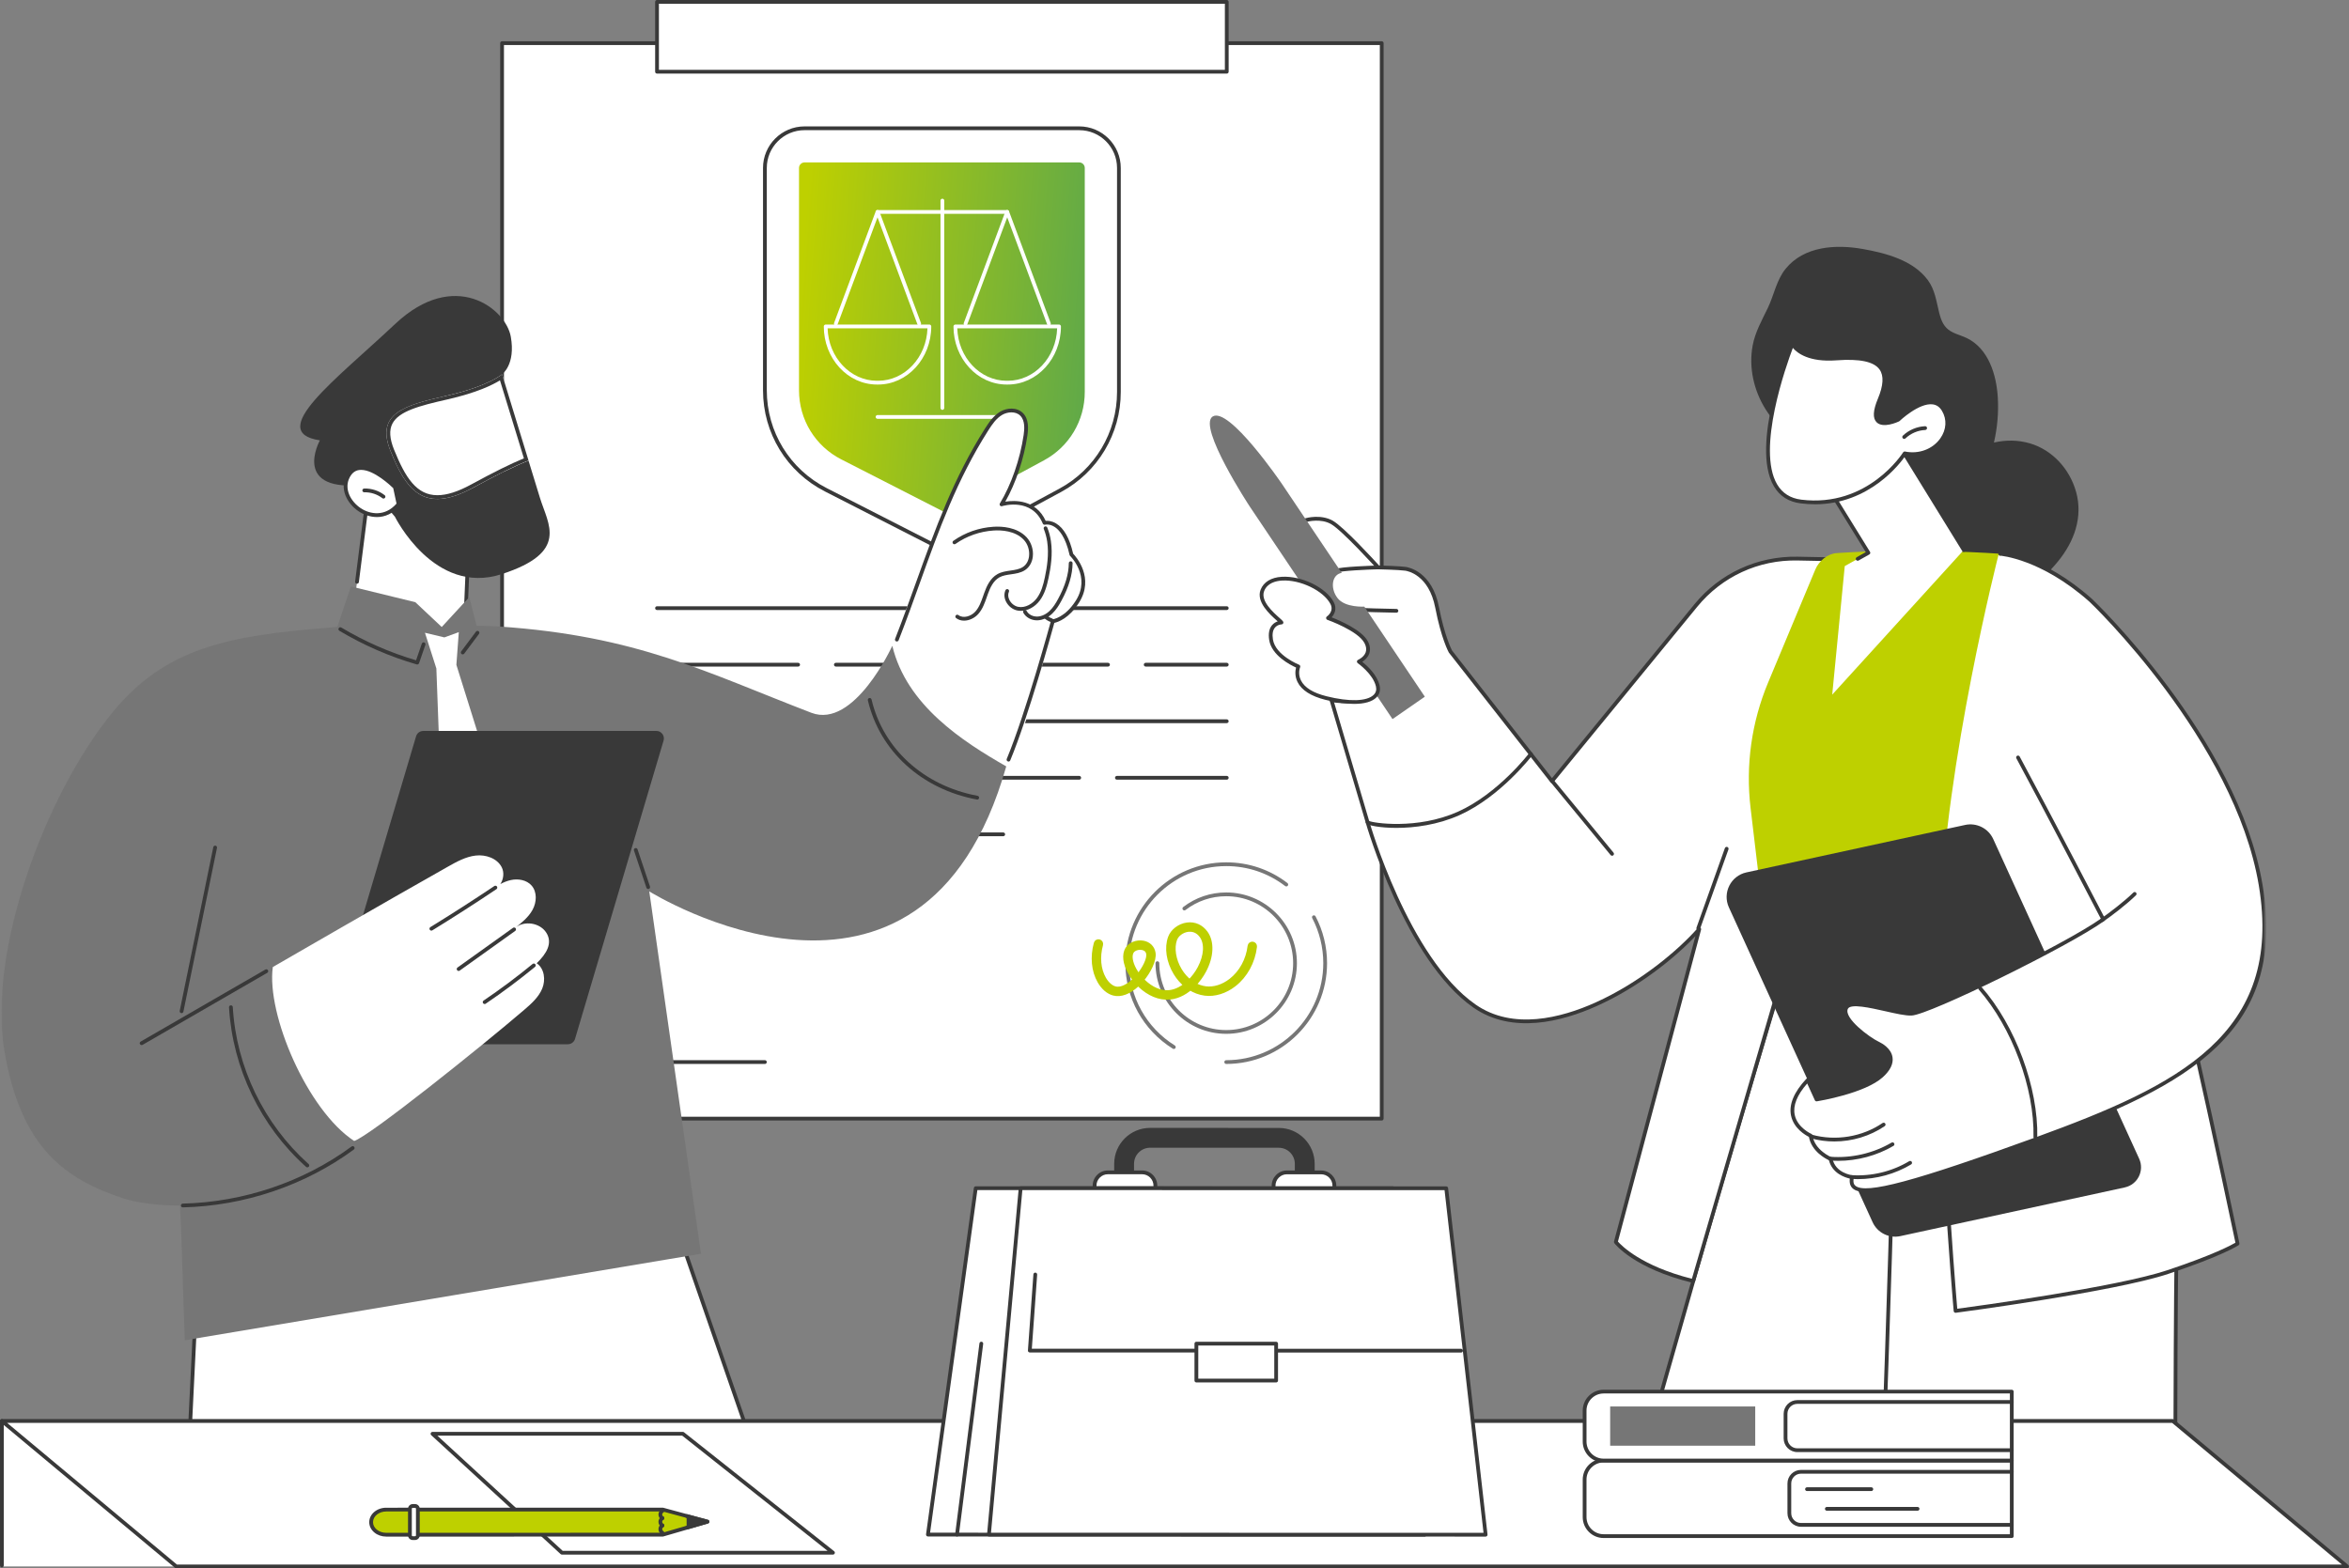 <svg width="1246" height="832" viewBox="0 0 1246 832" fill="none" xmlns="http://www.w3.org/2000/svg">
<rect x="0" y="0" width="1246" height="832" fill="#808080" stroke="none"/>
<path d="M732.92 22.88H266.32V593.43H732.92V22.88Z" fill="white"/>
<path d="M732.92 594.43H266.32C265.77 594.43 265.32 593.98 265.32 593.43V22.88C265.32 22.33 265.77 21.88 266.32 21.88H732.92C733.47 21.88 733.92 22.33 733.92 22.88V593.43C733.92 593.98 733.47 594.43 732.92 594.43ZM267.32 592.43H731.92V23.88H267.32V592.43Z" fill="#393939"/>
<path d="M650.721 1H348.511V38.05H650.721V1Z" fill="white"/>
<path d="M650.721 39.05H348.511C347.961 39.05 347.511 38.6 347.511 38.05V1C347.511 0.45 347.961 0 348.511 0H650.721C651.271 0 651.721 0.45 651.721 1V38.05C651.721 38.6 651.271 39.05 650.721 39.05ZM349.511 37.05H649.721V2H349.511V37.05Z" fill="#393939"/>
<path d="M572.46 68.05H426.77C415.15 68.05 405.73 77.47 405.73 89.09V207.06C405.73 229.31 418.2 249.68 438.01 259.81L502.2 292.62L562.42 260.1C581.57 249.76 593.51 229.74 593.51 207.98V89.1C593.51 77.48 584.09 68.06 572.47 68.06L572.46 68.05Z" fill="white"/>
<path d="M502.2 293.62C502.04 293.62 501.89 293.58 501.74 293.51L437.55 260.7C417.3 250.35 404.73 229.8 404.73 207.06V89.09C404.73 76.93 414.62 67.05 426.77 67.05H572.46C584.62 67.05 594.5 76.94 594.5 89.09V207.97C594.5 230.13 582.38 250.44 562.88 260.97L502.66 293.49C502.51 293.57 502.35 293.61 502.18 293.61L502.2 293.62ZM426.78 69.05C415.73 69.05 406.74 78.04 406.74 89.09V207.06C406.74 229.04 418.9 248.91 438.47 258.92L502.19 291.49L561.95 259.22C580.8 249.04 592.52 229.4 592.52 207.98V89.1C592.52 78.05 583.53 69.06 572.48 69.06H426.79L426.78 69.05Z" fill="#393939"/>
<path d="M446.24 243.7C432.41 236.63 423.83 222.6 423.83 207.07V89.1C423.83 87.48 425.15 86.16 426.77 86.16H572.46C574.08 86.16 575.4 87.48 575.4 89.1V207.98C575.4 223.11 567.13 236.98 553.81 244.18L501.96 272.18L446.24 243.7Z" fill="url(#paint0_linear_2075_10528)"/>
<path d="M465.761 204H465.191C449.631 204 436.971 190.17 436.971 173.17C436.971 172.62 437.421 172.17 437.971 172.17H492.971C493.521 172.17 493.971 172.62 493.971 173.17C493.971 190.17 481.311 204 465.761 204ZM438.991 174.17C439.471 189.61 451.041 202 465.191 202H465.761C479.911 202 491.481 189.6 491.961 174.17H438.991Z" fill="white"/>
<path d="M487.58 172.72C487.17 172.72 486.79 172.47 486.64 172.07L465.47 115.29L444.3 172.07C444.11 172.59 443.53 172.85 443.01 172.66C442.49 172.47 442.23 171.89 442.42 171.37L464.53 112.08C464.68 111.69 465.05 111.43 465.47 111.43C465.89 111.43 466.26 111.69 466.41 112.08L488.52 171.37C488.71 171.89 488.45 172.46 487.93 172.66C487.81 172.7 487.7 172.72 487.58 172.72Z" fill="white"/>
<path d="M534.551 204H533.981C518.421 204 505.761 190.17 505.761 173.17C505.761 172.62 506.211 172.17 506.761 172.17H561.761C562.311 172.17 562.761 172.62 562.761 173.17C562.761 190.17 550.101 204 534.541 204H534.551ZM507.781 174.17C508.261 189.61 519.831 202 533.981 202H534.551C548.701 202 560.271 189.6 560.751 174.17H507.781Z" fill="white"/>
<path d="M556.38 172.72C555.97 172.72 555.59 172.47 555.44 172.07L534.27 115.29L513.1 172.07C512.91 172.59 512.33 172.85 511.81 172.66C511.29 172.47 511.03 171.89 511.22 171.37L533.33 112.08C533.48 111.69 533.85 111.43 534.27 111.43C534.69 111.43 535.06 111.69 535.21 112.08L557.32 171.37C557.51 171.89 557.25 172.46 556.73 172.66C556.61 172.7 556.5 172.72 556.38 172.72Z" fill="white"/>
<path d="M534.27 113.43H465.48C464.93 113.43 464.48 112.98 464.48 112.43C464.48 111.88 464.93 111.43 465.48 111.43H534.27C534.82 111.43 535.27 111.88 535.27 112.43C535.27 112.98 534.82 113.43 534.27 113.43Z" fill="white"/>
<path d="M499.871 217.43C499.321 217.43 498.871 216.98 498.871 216.43V106.42C498.871 105.87 499.321 105.42 499.871 105.42C500.421 105.42 500.871 105.87 500.871 106.42V216.43C500.871 216.98 500.421 217.43 499.871 217.43Z" fill="white"/>
<path d="M534.27 222.18H465.48C464.93 222.18 464.48 221.73 464.48 221.18C464.48 220.63 464.93 220.18 465.48 220.18H534.27C534.82 220.18 535.27 220.63 535.27 221.18C535.27 221.73 534.82 222.18 534.27 222.18Z" fill="white"/>
<path d="M650.72 323.62H563.61C563.06 323.62 562.61 323.17 562.61 322.62C562.61 322.07 563.06 321.62 563.61 321.62H650.72C651.27 321.62 651.72 322.07 651.72 322.62C651.72 323.17 651.27 323.62 650.72 323.62Z" fill="#393939"/>
<path d="M543.611 323.62H348.511C347.961 323.62 347.511 323.17 347.511 322.62C347.511 322.07 347.961 321.62 348.511 321.62H543.611C544.161 321.62 544.611 322.07 544.611 322.62C544.611 323.17 544.161 323.62 543.611 323.62Z" fill="#393939"/>
<path d="M650.721 353.62H607.721C607.171 353.62 606.721 353.17 606.721 352.62C606.721 352.07 607.171 351.62 607.721 351.62H650.721C651.271 351.62 651.721 352.07 651.721 352.62C651.721 353.17 651.271 353.62 650.721 353.62Z" fill="#393939"/>
<path d="M587.731 353.62H443.371C442.821 353.62 442.371 353.17 442.371 352.62C442.371 352.07 442.821 351.62 443.371 351.62H587.731C588.281 351.62 588.731 352.07 588.731 352.62C588.731 353.17 588.281 353.62 587.731 353.62Z" fill="#393939"/>
<path d="M423.361 353.62H348.511C347.961 353.62 347.511 353.17 347.511 352.62C347.511 352.07 347.961 351.62 348.511 351.62H423.361C423.911 351.62 424.361 352.07 424.361 352.62C424.361 353.17 423.911 353.62 423.361 353.62Z" fill="#393939"/>
<path d="M650.72 383.62H532.15C531.6 383.62 531.15 383.17 531.15 382.62C531.15 382.07 531.6 381.62 532.15 381.62H650.72C651.27 381.62 651.72 382.07 651.72 382.62C651.72 383.17 651.27 383.62 650.72 383.62Z" fill="#393939"/>
<path d="M512.15 383.62H394.78C394.23 383.62 393.78 383.17 393.78 382.62C393.78 382.07 394.23 381.62 394.78 381.62H512.15C512.7 381.62 513.15 382.07 513.15 382.62C513.15 383.17 512.7 383.62 512.15 383.62Z" fill="#393939"/>
<path d="M374.791 383.62H348.511C347.961 383.62 347.511 383.17 347.511 382.62C347.511 382.07 347.961 381.62 348.511 381.62H374.791C375.341 381.62 375.791 382.07 375.791 382.62C375.791 383.17 375.341 383.62 374.791 383.62Z" fill="#393939"/>
<path d="M650.721 413.62H592.451C591.901 413.62 591.451 413.17 591.451 412.62C591.451 412.07 591.901 411.62 592.451 411.62H650.721C651.271 411.62 651.721 412.07 651.721 412.62C651.721 413.17 651.271 413.62 650.721 413.62Z" fill="#393939"/>
<path d="M572.46 413.62H473.48C472.93 413.62 472.48 413.17 472.48 412.62C472.48 412.07 472.93 411.62 473.48 411.62H572.46C573.01 411.62 573.46 412.07 573.46 412.62C573.46 413.17 573.01 413.62 572.46 413.62Z" fill="#393939"/>
<path d="M453.471 413.62H348.511C347.961 413.62 347.511 413.17 347.511 412.62C347.511 412.07 347.961 411.62 348.511 411.62H453.471C454.021 411.62 454.471 412.07 454.471 412.62C454.471 413.17 454.021 413.62 453.471 413.62Z" fill="#393939"/>
<path d="M532.15 443.62H414.78C414.23 443.62 413.78 443.17 413.78 442.62C413.78 442.07 414.23 441.62 414.78 441.62H532.15C532.7 441.62 533.15 442.07 533.15 442.62C533.15 443.17 532.7 443.62 532.15 443.62Z" fill="#393939"/>
<path d="M394.791 443.62H348.511C347.961 443.62 347.511 443.17 347.511 442.62C347.511 442.07 347.961 441.62 348.511 441.62H394.791C395.341 441.62 395.791 442.07 395.791 442.62C395.791 443.17 395.341 443.62 394.791 443.62Z" fill="#393939"/>
<path d="M650.431 564.43C649.881 564.43 649.431 563.98 649.431 563.43C649.431 562.88 649.881 562.43 650.431 562.43C678.821 562.43 701.921 539.34 701.921 510.95C701.921 502.63 699.891 494.37 696.051 487.05C695.791 486.56 695.981 485.96 696.471 485.7C696.961 485.44 697.561 485.63 697.821 486.12C701.811 493.72 703.921 502.31 703.921 510.95C703.921 540.44 679.931 564.43 650.431 564.43Z" fill="#767676"/>
<path d="M622.65 556.49C622.47 556.49 622.29 556.44 622.12 556.34C606.35 546.49 596.94 529.52 596.94 510.95C596.94 481.46 620.93 457.47 650.43 457.47C662.29 457.47 673.52 461.27 682.91 468.46C683.35 468.8 683.43 469.42 683.1 469.86C682.77 470.3 682.14 470.38 681.7 470.05C672.66 463.13 661.85 459.47 650.43 459.47C622.04 459.47 598.94 482.56 598.94 510.95C598.94 528.82 608 545.16 623.18 554.64C623.65 554.93 623.79 555.55 623.5 556.02C623.31 556.32 622.98 556.49 622.65 556.49Z" fill="#767676"/>
<path d="M650.431 548.45C629.751 548.45 612.931 531.63 612.931 510.95C612.931 510.4 613.381 509.95 613.931 509.95C614.481 509.95 614.931 510.4 614.931 510.95C614.931 530.52 630.851 546.45 650.431 546.45C670.011 546.45 685.931 530.53 685.931 510.95C685.931 491.37 670.011 475.45 650.431 475.45C642.541 475.45 635.071 477.98 628.831 482.77C628.391 483.11 627.761 483.02 627.431 482.59C627.091 482.15 627.181 481.52 627.611 481.19C634.201 476.13 642.091 473.45 650.431 473.45C671.111 473.45 687.931 490.27 687.931 510.95C687.931 531.63 671.111 548.45 650.431 548.45Z" fill="#767676"/>
<path d="M618.971 528.82C618.841 528.82 618.711 528.82 618.571 528.82C612.871 528.67 607.631 525.41 603.781 521.28C603.431 521.63 603.071 521.98 602.711 522.31C598.611 526.05 594.391 527.6 590.861 526.68C588.061 525.95 585.471 523.72 583.571 520.43C580.401 514.93 579.721 507.67 581.691 500.51C581.841 499.98 582.391 499.67 582.921 499.81C583.451 499.96 583.761 500.51 583.621 501.04C581.791 507.68 582.401 514.39 585.301 519.43C586.911 522.22 589.121 524.16 591.361 524.75C595.221 525.76 599.281 522.73 601.361 520.84C601.741 520.5 602.111 520.14 602.471 519.77C601.391 518.44 600.461 517.05 599.691 515.66C597.071 510.91 596.561 506.54 598.291 503.64C599.711 501.27 603.181 499.93 606.351 500.53C609.111 501.05 611.021 502.94 611.461 505.59C612.031 509.06 609.291 515.04 605.171 519.8C608.691 523.61 613.511 526.7 618.631 526.83C622.611 526.92 626.371 525.19 629.571 522.55C627.371 520.81 625.411 518.6 623.831 515.98C620.151 509.89 619.081 502.8 621.041 497.47C622.271 494.13 625.851 491.42 629.751 490.89C633.501 490.37 636.981 491.92 639.281 495.12C642.661 499.82 642.341 507.32 638.441 514.71C637.081 517.28 635.161 520 632.801 522.36C634.871 523.61 637.121 524.42 639.451 524.73C643.911 525.31 648.921 523.76 653.161 520.45C658.701 516.14 662.381 509.39 663.271 501.93C663.341 501.38 663.821 500.99 664.381 501.05C664.931 501.12 665.321 501.61 665.261 502.16C664.311 510.15 660.351 517.39 654.391 522.03C649.731 525.66 644.191 527.36 639.191 526.71C636.401 526.35 633.721 525.33 631.281 523.77C627.851 526.73 623.651 528.84 618.981 528.84L618.971 528.82ZM631.151 492.78C630.731 492.78 630.351 492.81 630.021 492.86C626.831 493.3 623.911 495.47 622.921 498.15C621.191 502.85 622.221 509.44 625.541 514.94C627.061 517.46 628.951 519.57 631.081 521.19C633.361 519 635.281 516.38 636.661 513.77C640.211 507.06 640.581 500.36 637.651 496.28C635.581 493.4 632.981 492.79 631.141 492.79L631.151 492.78ZM604.791 502.38C602.791 502.38 600.831 503.27 600.011 504.66C598.681 506.89 599.221 510.64 601.451 514.69C602.101 515.88 602.911 517.09 603.851 518.26C607.481 514.01 609.961 508.78 609.491 505.91C609.081 503.44 607.121 502.71 605.981 502.49C605.591 502.42 605.191 502.38 604.791 502.38Z" fill="#BED000" stroke="#BED000" stroke-width="3"/>
<path d="M405.73 564.43H296.32C295.77 564.43 295.32 563.98 295.32 563.43C295.32 562.88 295.77 562.43 296.32 562.43H405.73C406.28 562.43 406.73 562.88 406.73 563.43C406.73 563.98 406.28 564.43 405.73 564.43Z" fill="#393939"/>
<mask id="mask0_2075_10528" style="mask-type:luminance" maskUnits="userSpaceOnUse" x="1" y="133" width="587" height="698">
<path d="M587.73 133.88H1V830.5H587.73V133.88Z" fill="white"/>
</mask>
<g mask="url(#mask0_2075_10528)">
<path d="M255.1 909.52L253.08 843.1L273.88 909.52H448.56L352.15 631.43L108.19 605.29L93.35 909.52H255.1Z" fill="white"/>
<path d="M448.56 910.52H273.87C273.43 910.52 273.05 910.24 272.92 909.82L254.3 850.35L256.1 909.49C256.1 909.76 256.01 910.02 255.82 910.22C255.63 910.41 255.37 910.52 255.1 910.52H93.35C93.08 910.52 92.81 910.41 92.63 910.21C92.44 910.01 92.34 909.75 92.36 909.47L107.2 605.24C107.21 604.97 107.34 604.71 107.55 604.53C107.76 604.35 108.03 604.26 108.31 604.3L352.26 630.45C352.64 630.49 352.97 630.75 353.1 631.12L449.52 909.2C449.63 909.51 449.58 909.84 449.39 910.11C449.2 910.38 448.9 910.53 448.58 910.53L448.56 910.52ZM274.61 908.52H447.16L351.41 632.36L109.14 606.4L94.4 908.52H254.06L252.07 843.14C252.06 842.64 252.41 842.21 252.9 842.12C253.39 842.04 253.87 842.33 254.02 842.81L274.6 908.52H274.61Z" fill="#393939"/>
<path d="M253.08 844.1C252.53 844.1 252.08 843.65 252.08 843.1L252.22 807.47C252.22 806.92 252.67 806.47 253.22 806.47C253.77 806.47 254.22 806.92 254.22 807.47L254.08 843.1C254.08 843.65 253.63 844.1 253.08 844.1Z" fill="#393939"/>
<path d="M246.93 327.66L250.36 282.02C250.36 282.02 237.65 225.98 194.55 267.83L186.65 330.26C186.65 330.26 179.11 360.97 215.29 360.89C246.02 360.82 246.93 327.66 246.93 327.66Z" fill="white"/>
<path d="M247.239 321.23C247.239 321.23 247.209 321.23 247.199 321.23C246.649 321.21 246.219 320.74 246.239 320.19L247.829 282.11C247.449 280.34 242.449 258.5 228.269 254.1C219.209 251.28 208.179 256.06 195.479 268.31L190.359 308.8C190.289 309.35 189.789 309.73 189.239 309.67C188.689 309.6 188.299 309.1 188.369 308.55L193.529 267.72C193.559 267.49 193.659 267.29 193.829 267.13C207.199 254.15 218.979 249.13 228.859 252.2C244.699 257.13 249.599 280.83 249.799 281.84C249.819 281.92 249.819 282 249.819 282.08L248.219 320.29C248.199 320.83 247.759 321.25 247.219 321.25L247.239 321.23Z" fill="#393939"/>
<path d="M236.749 209.97C259.199 204.9 266.299 198.55 266.299 198.55C266.299 198.55 273.609 193.51 270.939 178.57C268.269 163.63 241.059 142.28 209.639 171.84C178.219 201.4 140.659 229.24 169.679 233.61C169.679 233.61 153.819 262.25 194.789 256.92L209.479 274.12C209.479 274.12 230.259 316.21 266.119 304.58C301.979 292.95 290.759 278.3 286.419 264.14C285.149 259.99 282.889 252.64 280.339 244.33C272.719 247.33 263.189 252.07 250.919 258.76C224.349 273.24 214.289 215.06 236.739 209.99L236.749 209.97Z" fill="#393939"/>
<path d="M236.749 209.97C214.299 215.04 199.109 219.38 207.159 239.31C215.209 259.24 224.359 273.23 250.929 258.75C263.199 252.06 272.719 247.32 280.349 244.32C274.189 224.25 266.309 198.55 266.309 198.55C266.309 198.55 259.219 204.91 236.759 209.97H236.749Z" fill="white"/>
<path d="M265.199 201.77L277.899 243.15C270.819 246.07 261.879 250.5 249.979 256.99C242.919 260.84 237.029 262.71 231.989 262.71C220.989 262.71 215.049 253.47 209.029 238.56C206.649 232.66 206.359 228.13 208.159 224.7C211.589 218.16 222.369 215.28 237.219 211.92C253.079 208.34 261.489 204.09 265.219 201.76L265.199 201.77ZM266.299 198.55C266.299 198.55 259.209 204.91 236.749 209.97C214.299 215.04 199.109 219.38 207.159 239.3C212.899 253.51 219.199 264.7 231.979 264.7C237.119 264.7 243.309 262.89 250.929 258.73C263.199 252.04 272.719 247.31 280.349 244.3C274.189 224.23 266.309 198.53 266.309 198.53L266.299 198.55Z" fill="#393939"/>
<path d="M209.49 258.46C209.49 258.46 191.34 240.04 184.61 252.76C177.88 265.47 199.04 282.38 211.4 267.44L209.49 258.46Z" fill="white"/>
<path d="M199.9 274.29C196.3 274.29 192.87 273.01 190.2 271.23C184.15 267.19 179.98 259.38 183.73 252.29C185.24 249.44 187.41 247.79 190.18 247.38C198.64 246.15 209.74 257.28 210.21 257.76C210.34 257.9 210.44 258.07 210.48 258.25L212.39 267.23C212.45 267.53 212.38 267.84 212.18 268.08C208.43 272.62 204.05 274.3 199.9 274.3V274.29ZM191.57 249.27C191.2 249.27 190.83 249.3 190.47 249.35C188.34 249.66 186.71 250.93 185.5 253.22C182.3 259.27 186 266.02 191.31 269.57C196.28 272.89 204.2 274.21 210.33 267.16L208.58 258.96C207.14 257.55 198.36 249.28 191.58 249.28L191.57 249.27Z" fill="#393939"/>
<path d="M203.44 264.5C203.23 264.5 203.01 264.43 202.83 264.29C200.14 262.21 196.69 261.07 193.24 261.16H193.21C192.67 261.16 192.23 260.73 192.21 260.19C192.2 259.64 192.63 259.18 193.18 259.16C197.1 259.06 200.95 260.31 204.04 262.7C204.48 263.04 204.56 263.67 204.22 264.1C204.02 264.35 203.73 264.49 203.43 264.49L203.44 264.5Z" fill="#393939"/>
<path d="M470.87 348.89C487.25 307.98 499.71 265.02 523.35 227.83C525.43 224.56 527.71 221.22 531.05 219.25C534.39 217.28 539.09 217.06 541.86 219.78C544.66 222.53 544.54 227.03 543.97 230.92C542.18 243.13 537.67 257.04 531.24 267.58C531.24 267.58 547.83 262.49 554.06 277.41C554.06 277.41 563.96 274.63 568.32 294.2C568.32 294.2 580.13 305.47 571.54 319.11C565.36 328.92 558.47 329.54 558.47 329.54C558.47 329.54 546.92 384.54 533.76 406.56C520.6 428.58 462.06 370.91 470.88 348.89H470.87Z" fill="white"/>
<path d="M534.94 403.99C534.81 403.99 534.68 403.97 534.56 403.91C534.05 403.7 533.81 403.11 534.02 402.6C544.14 378.32 557.36 329.76 557.5 329.27C557.61 328.87 557.96 328.57 558.38 328.54C558.44 328.54 564.89 327.78 570.7 318.57C578.77 305.77 567.75 295.03 567.64 294.92C567.5 294.78 567.4 294.61 567.35 294.41C565.21 284.81 561.75 280.96 559.23 279.42C556.57 277.8 554.42 278.34 554.33 278.36C553.84 278.48 553.34 278.24 553.14 277.78C547.33 263.85 532.18 268.32 531.53 268.52C531.13 268.64 530.7 268.51 530.45 268.18C530.2 267.85 530.17 267.4 530.39 267.05C536.38 257.22 541.09 243.65 542.98 230.77C543.45 227.58 543.77 223.05 541.16 220.49C538.66 218.03 534.35 218.46 531.56 220.11C528.43 221.96 526.29 225.07 524.2 228.37C507.6 254.49 498.04 281.08 487.92 309.24C484.37 319.13 480.69 329.36 476.66 339.68C476.46 340.19 475.88 340.45 475.36 340.25C474.85 340.05 474.59 339.47 474.79 338.95C478.82 328.66 482.49 318.44 486.04 308.57C496.2 280.31 505.79 253.61 522.51 227.31C524.65 223.94 527.04 220.48 530.54 218.4C534.05 216.32 539.31 215.89 542.56 219.08C545.82 222.28 545.49 227.46 544.96 231.08C543.16 243.38 538.83 256.3 533.25 266.14C538.12 265.35 549.44 264.9 554.67 276.32C555.79 276.23 557.86 276.3 560.18 277.69C564.33 280.17 567.37 285.56 569.23 293.72C570.86 295.43 580.63 306.57 572.38 319.66C567.09 328.06 561.25 330 559.26 330.44C557.68 336.18 545.42 380.49 535.87 403.4C535.71 403.78 535.34 404.02 534.95 404.02L534.94 403.99Z" fill="#393939"/>
<path d="M541.51 324.05C540.89 324.05 540.28 323.99 539.68 323.88C537.21 323.4 534.92 321.63 533.69 319.26C532.62 317.19 532.5 315.01 533.35 313.1C533.58 312.6 534.16 312.37 534.67 312.6C535.17 312.83 535.4 313.42 535.17 313.92C534.57 315.26 534.67 316.83 535.46 318.34C536.41 320.18 538.18 321.55 540.06 321.92C543.96 322.69 547.83 320.2 549.94 317.39C552.33 314.22 553.43 310.12 554.26 306.16C555.35 300.96 556.48 294.13 555.48 287.36C555.13 285 554.52 282.73 553.67 280.61C553.46 280.1 553.71 279.52 554.22 279.31C554.73 279.1 555.31 279.35 555.52 279.86C556.43 282.12 557.08 284.55 557.45 287.07C558.49 294.15 557.33 301.21 556.2 306.57C555.32 310.75 554.15 315.1 551.52 318.59C548.93 322.03 545.15 324.05 541.5 324.05H541.51Z" fill="#393939"/>
<path d="M511.35 329.26C509.87 329.26 508.41 328.85 507.16 327.9C506.72 327.57 506.63 326.94 506.97 326.5C507.3 326.06 507.93 325.97 508.37 326.31C510.98 328.28 515.13 326.93 517.37 324.43C519.44 322.12 520.53 318.99 521.58 315.97C521.76 315.44 521.95 314.91 522.14 314.39C523.38 310.93 525.3 306.69 529.09 304.57C531.23 303.37 533.64 303.03 535.98 302.69C538.42 302.34 540.73 302.01 542.6 300.77C544.41 299.58 545.56 297.55 545.85 295.08C546.22 291.92 545.15 288.59 543.06 286.37C538.46 281.49 531.08 281.19 527.09 281.44C519.81 281.9 512.81 284.36 506.84 288.54C506.39 288.86 505.76 288.75 505.45 288.3C505.13 287.85 505.24 287.22 505.69 286.91C511.96 282.51 519.31 279.93 526.96 279.45C531.3 279.17 539.36 279.53 544.52 285C547 287.64 548.28 291.59 547.84 295.31C547.48 298.38 546.02 300.91 543.71 302.44C541.46 303.93 538.82 304.31 536.27 304.67C534.02 304.99 531.89 305.3 530.07 306.31C526.86 308.11 525.15 311.93 524.03 315.06C523.84 315.58 523.66 316.1 523.48 316.63C522.36 319.84 521.21 323.16 518.87 325.77C517.03 327.82 514.15 329.26 511.37 329.26H511.35Z" fill="#393939"/>
<path d="M550.051 329.09C546.981 329.09 544.091 327.48 542.781 325C542.521 324.51 542.711 323.91 543.201 323.65C543.681 323.39 544.291 323.58 544.551 324.07C545.561 325.98 547.881 327.2 550.351 327.08C552.561 326.98 554.861 325.9 556.811 324.03C558.721 322.2 560.131 319.83 561.251 317.76C565.011 310.83 566.871 304.61 566.941 298.75C566.941 298.2 567.411 297.75 567.951 297.76C568.501 297.76 568.951 298.22 568.941 298.77C568.871 304.96 566.931 311.49 563.011 318.71C561.811 320.92 560.311 323.45 558.191 325.47C555.881 327.68 553.131 328.96 550.431 329.08C550.301 329.08 550.171 329.08 550.051 329.08V329.09Z" fill="#393939"/>
<path d="M557.761 330.06C557.651 330.06 557.541 330.04 557.431 330C556.191 329.57 555.051 328.91 554.061 328.05C553.641 327.69 553.591 327.06 553.951 326.64C554.311 326.22 554.941 326.18 555.361 326.53C556.151 327.21 557.101 327.76 558.091 328.1C558.611 328.28 558.891 328.85 558.711 329.37C558.571 329.78 558.181 330.04 557.771 330.04L557.761 330.06Z" fill="#393939"/>
<path d="M344.42 472.9C344.42 472.9 489.33 563.49 533.75 406.57C510.58 393.31 480.88 374.16 473.31 342.6C473.31 342.6 453.15 386.87 430.37 378.13C375.09 356.91 338.07 337.28 264.67 332.36C257.53 331.87 252.83 332.01 252.83 332.01L248.93 316.76L234.31 332.63L220.31 319.47L186.14 311.12L178.93 332.52C178.93 332.52 182.64 332.15 174.2 332.99C121.15 337.21 87.75 343.64 59.73 377.85C23.62 421.93 -6.48 504.86 2.29 557.23C11.06 609.59 35.13 625.79 65.85 635.88C65.85 635.88 76.39 639.57 95.47 639.57C96.49 657.42 96.65 674.41 98.02 711.02L371.82 665.12L344.4 472.91L344.42 472.9Z" fill="#767676"/>
<path d="M343.84 471.63C343.42 471.63 343.03 471.37 342.89 470.95L336.29 451.2C336.12 450.68 336.4 450.11 336.92 449.94C337.44 449.76 338.01 450.05 338.18 450.57L344.78 470.32C344.95 470.84 344.67 471.41 344.15 471.58C344.05 471.62 343.94 471.63 343.83 471.63H343.84Z" fill="#393939"/>
<path d="M221.34 352.52C221.25 352.52 221.15 352.51 221.06 352.48C206.68 348.32 192.87 342.31 180.01 334.62C179.54 334.34 179.38 333.72 179.67 333.25C179.95 332.78 180.57 332.62 181.04 332.91C193.48 340.35 206.82 346.19 220.7 350.29L223.75 341.44C223.93 340.92 224.5 340.64 225.02 340.82C225.54 341 225.82 341.57 225.64 342.09L222.27 351.84C222.13 352.25 221.74 352.51 221.32 352.51L221.34 352.52Z" fill="#393939"/>
<path d="M245.45 347.15C245.24 347.15 245.03 347.09 244.85 346.95C244.41 346.62 244.32 345.99 244.65 345.55L252.48 335.08C252.81 334.64 253.44 334.55 253.88 334.88C254.32 335.21 254.41 335.84 254.08 336.28L246.25 346.75C246.05 347.01 245.75 347.15 245.45 347.15Z" fill="#393939"/>
<path d="M291.22 509.58L242.08 352.7L243.37 335.35L235.71 338.14L225.41 335.68L231.46 354.61L237.8 524.96L291.22 509.58Z" fill="white"/>
<path d="M348.16 387.77H224.52C222.75 387.77 221.2 388.93 220.7 390.62L173.73 548.86C172.97 551.42 174.89 553.98 177.56 553.98H301.2C302.97 553.98 304.52 552.82 305.02 551.13L351.99 392.88C352.75 390.32 350.83 387.76 348.17 387.76L348.16 387.77Z" fill="#393939"/>
<path d="M284.669 511.01C289.979 505.89 293.229 500.33 289.829 494.88C286.439 489.43 277.909 488.16 273.069 492.38C276.649 489.56 280.329 486.63 282.509 482.62C284.689 478.62 284.979 473.22 281.979 469.79C279.339 466.78 274.809 466.02 270.899 466.89C268.969 467.32 267.149 468.08 265.399 469C267.099 466.45 267.559 462.85 266.129 460.06C263.679 455.3 257.679 453.27 252.359 453.87C247.039 454.47 242.209 457.16 237.549 459.79C206.349 477.35 144.709 513.02 144.709 513.02C141.269 538.08 163.029 589.04 187.859 605.28C195.809 602.89 255.409 555.15 277.989 535.78C281.779 532.53 285.669 529.09 287.599 524.49C289.519 519.89 288.809 513.78 284.659 511L284.669 511.01Z" fill="white"/>
<path d="M228.809 493.7C228.469 493.7 228.149 493.53 227.959 493.22C227.669 492.75 227.819 492.13 228.289 491.84C239.709 484.81 251.129 477.48 262.219 470.04C262.679 469.73 263.299 469.85 263.609 470.31C263.919 470.77 263.799 471.39 263.339 471.7C252.229 479.15 240.789 486.5 229.349 493.54C229.189 493.64 229.009 493.69 228.829 493.69L228.809 493.7Z" fill="#393939"/>
<path d="M243.26 515.09C242.95 515.09 242.64 514.94 242.45 514.67C242.13 514.22 242.23 513.6 242.68 513.27L272.12 492.22C272.57 491.9 273.19 492 273.52 492.45C273.84 492.9 273.74 493.52 273.29 493.85L243.85 514.9C243.67 515.03 243.47 515.09 243.27 515.09H243.26Z" fill="#393939"/>
<path d="M257.069 532.64C256.749 532.64 256.429 532.49 256.239 532.2C255.929 531.74 256.049 531.12 256.509 530.81C265.439 524.77 274.199 518.23 282.529 511.38C282.959 511.03 283.589 511.09 283.939 511.52C284.289 511.95 284.229 512.58 283.799 512.93C275.419 519.82 266.609 526.39 257.629 532.47C257.459 532.59 257.259 532.64 257.069 532.64Z" fill="#393939"/>
<path d="M96.959 640.52C96.419 640.52 95.969 640.09 95.959 639.54C95.949 638.99 96.379 638.53 96.939 638.52C129.169 637.75 160.979 627 186.489 608.23C186.939 607.9 187.559 608 187.889 608.44C188.219 608.89 188.119 609.51 187.679 609.84C161.839 628.85 129.629 639.75 96.989 640.52H96.969H96.959Z" fill="#393939"/>
<path d="M75.12 554.43C74.769 554.43 74.439 554.25 74.249 553.93C73.969 553.45 74.139 552.84 74.62 552.56L140.779 514.34C141.259 514.06 141.869 514.23 142.149 514.71C142.429 515.19 142.259 515.8 141.779 516.08L75.62 554.3C75.46 554.39 75.29 554.43 75.12 554.43Z" fill="#393939"/>
<path d="M96.31 537.47C96.24 537.47 96.18 537.47 96.11 537.45C95.57 537.34 95.22 536.81 95.33 536.27L113.14 449.41C113.25 448.87 113.78 448.52 114.32 448.63C114.86 448.74 115.21 449.27 115.1 449.81L97.29 536.67C97.19 537.14 96.78 537.47 96.31 537.47Z" fill="#393939"/>
<path d="M163.03 619.28C162.79 619.28 162.55 619.2 162.36 619.03C138.27 597.52 123.37 566.67 121.48 534.39C121.45 533.84 121.87 533.37 122.42 533.33C122.99 533.3 123.44 533.72 123.48 534.27C125.34 566.03 140 596.38 163.7 617.54C164.11 617.91 164.15 618.54 163.78 618.95C163.58 619.17 163.31 619.28 163.03 619.28Z" fill="#393939"/>
<path d="M518.36 424.17C518.3 424.17 518.24 424.17 518.18 424.15C488.85 418.67 466.69 398.5 460.35 371.52C460.22 370.98 460.56 370.44 461.1 370.32C461.64 370.2 462.18 370.53 462.3 371.07C468.45 397.28 490.01 416.86 518.55 422.19C519.09 422.29 519.45 422.81 519.35 423.36C519.26 423.84 518.84 424.18 518.37 424.18L518.36 424.17Z" fill="#393939"/>
</g>
<mask id="mask1_2075_10528" style="mask-type:luminance" maskUnits="userSpaceOnUse" x="637" y="112" width="565" height="720">
<path d="M1201.44 112.43H637.07V831H1201.44V112.43Z" fill="white"/>
</mask>
<g mask="url(#mask1_2075_10528)">
<path d="M1101.24 260.98C1097.93 248.99 1088.8 238.74 1076.73 235.2C1070.54 233.38 1063.92 233.32 1057.66 234.78C1059.46 227 1060.18 218.97 1059.72 210.97C1059.02 198.98 1054.86 184.89 1043.15 179.3C1039.91 177.75 1036.11 177.01 1033.28 174.7C1030.68 172.57 1029.5 169.37 1028.69 166.21C1027.12 160.06 1026.48 153.83 1022.58 148.57C1014.72 137.98 1000.22 134.23 987.9 132.06C973.78 129.58 957 130.54 947.21 142.53C942.29 148.56 941.01 156.56 937.69 163.44C934.57 169.93 930.95 176.25 929.65 183.42C927.54 195 930.29 207.17 936.51 217.09C939.64 222.08 943.63 226.48 948.33 230.01C953.44 233.85 959.15 236.1 965.3 237.69C969.26 238.72 973.33 239.64 976.93 241.67C979.95 243.37 982.52 245.81 984.57 248.59C988.91 254.49 991.1 261.56 992.9 268.58C996.25 281.66 999.64 297.25 1012.51 304.2C1012.39 304.84 1012.56 305.55 1013.22 306.03C1025.42 314.92 1040.38 322.38 1055.91 320.39C1070.27 318.55 1082.72 308.74 1091.65 297.82C1100.22 287.34 1104.96 274.4 1101.25 260.97L1101.24 260.98Z" fill="#393939"/>
<path d="M1040.04 502.12L949.801 501.79C890.161 698.25 771.471 1135.37 747.931 1223.54C745.391 1233.06 740.981 1246.81 734.331 1254.07C724.821 1264.46 712.711 1272.75 698.461 1287.26C690.491 1295.37 697.231 1309.23 708.591 1309.23L888.331 1308.53C901.071 1308.48 912.041 1299.51 914.611 1287.02L993.741 903.25L1040.04 502.12Z" fill="white"/>
<path d="M708.591 1310.23C702.721 1310.23 697.421 1306.65 695.101 1301.12C692.951 1295.98 693.961 1290.4 697.731 1286.56C704.901 1279.27 711.611 1273.46 717.531 1268.34C723.611 1263.08 728.871 1258.54 733.581 1253.39C738.581 1247.93 743.081 1237.8 746.961 1223.27C780.611 1097.24 889.991 694.46 949.231 503.38C949.361 502.97 949.741 502.68 950.171 502.68L1040.02 501.11H1040.04C1040.58 501.11 1041.03 501.55 1041.04 502.09C1041.04 502.64 1040.61 503.1 1040.06 503.11L950.941 504.66C891.661 695.99 782.511 1097.91 748.911 1223.78C744.951 1238.62 740.301 1249.03 735.081 1254.73C730.291 1259.96 724.741 1264.76 718.871 1269.84C712.981 1274.94 706.301 1280.71 699.191 1287.95C695.941 1291.26 695.111 1295.89 696.971 1300.34C698.981 1305.13 703.551 1308.22 708.611 1308.22L888.341 1307.52C900.541 1307.47 911.181 1298.76 913.641 1286.81L992.771 903.04C992.881 902.5 993.411 902.15 993.951 902.26C994.491 902.37 994.841 902.9 994.731 903.44L915.601 1287.21C912.951 1300.09 901.481 1309.47 888.341 1309.52L708.601 1310.22L708.591 1310.23Z" fill="#393939"/>
<path d="M1003.25 642.72C1003.25 642.72 990.451 1105.57 970.301 1230.05C968.021 1244.17 961.801 1257.35 952.391 1268.11L931.611 1291.88C925.701 1298.64 930.501 1309.23 939.481 1309.23H1130.67C1144.2 1309.23 1155.15 1298.24 1155.09 1284.71C1154.66 1171.73 1152.64 724.89 1154.79 647.08C1157.24 558.46 1079.12 508.59 1079.12 508.59L1040.03 502.12L1003.24 642.71L1003.25 642.72Z" fill="white"/>
<path d="M1130.68 1310.23H939.491C934.941 1310.23 930.951 1307.65 929.061 1303.51C927.181 1299.36 927.871 1294.65 930.871 1291.22L951.651 1267.44C960.961 1256.79 967.071 1243.8 969.321 1229.88C989.221 1106.89 1002.13 647.31 1002.25 642.68C1002.25 642.6 1002.26 642.53 1002.28 642.45L1039.07 501.86C1039.2 501.36 1039.7 501.04 1040.2 501.13L1079.29 507.6C1079.42 507.62 1079.55 507.67 1079.67 507.74C1079.87 507.86 1099.56 520.56 1118.66 543.96C1136.31 565.57 1157.08 601.01 1155.8 647.09C1153.84 718.15 1155.37 1103.27 1155.95 1248.25L1156.09 1284.69C1156.12 1291.5 1153.48 1297.91 1148.68 1302.74C1143.88 1307.56 1137.48 1310.22 1130.67 1310.22L1130.68 1310.23ZM1004.25 642.86C1003.99 652.3 991.111 1107.75 971.291 1230.21C968.981 1244.5 962.701 1257.84 953.151 1268.77L932.371 1292.55C929.901 1295.38 929.321 1299.27 930.881 1302.69C932.431 1306.11 935.731 1308.24 939.491 1308.24H1130.68C1136.95 1308.24 1142.85 1305.79 1147.28 1301.35C1151.71 1296.91 1154.13 1291 1154.11 1284.72L1153.97 1248.28C1153.39 1103.29 1151.85 718.14 1153.82 647.06C1155.07 601.62 1134.58 566.64 1117.17 545.3C1099.2 523.28 1080.73 510.84 1078.78 509.56L1040.79 503.27L1004.26 642.87L1004.25 642.86Z" fill="#393939"/>
<path d="M970.28 296.671L953.47 296.341C932.62 295.931 912.74 305.111 899.53 321.241L823.24 414.401L769.38 345.641C769.38 345.641 765.48 338.571 762.31 322.221C759.14 305.881 749.14 302.221 745.48 301.731C741.82 301.241 731.09 301.001 731.09 301.001C731.09 301.001 712.55 280.511 706.45 277.091C700.35 273.671 692.78 275.891 692.78 275.891L688.49 278.011L696.94 307.961L706.17 371.111L725.4 436.151C725.4 436.151 745.82 508.381 782.11 533.691C818.4 559.001 878 519.581 901.35 492.921L857.11 658.871C857.11 658.871 866.92 671.921 898.14 679.581L972 426.801L970.3 296.661L970.28 296.671Z" fill="white"/>
<path d="M898.13 680.59C898.05 680.59 897.97 680.59 897.89 680.56C866.68 672.91 856.71 660.03 856.3 659.48C856.12 659.23 856.05 658.92 856.13 658.62L899.31 496.63C888.38 508.17 869.22 523.74 846.98 533.71C828.48 542 802.11 548.87 781.53 534.51C745.37 509.29 724.64 437.15 724.43 436.42L705.21 371.39C705.21 371.39 705.19 371.3 705.18 371.25L695.96 308.17L687.53 278.28C687.4 277.82 687.62 277.33 688.05 277.11L692.34 274.99C692.39 274.96 692.45 274.94 692.5 274.93C692.83 274.83 700.54 272.64 706.93 276.22C712.75 279.48 729.06 297.3 731.53 300.01C733.6 300.06 742.31 300.3 745.6 300.74C747.02 300.93 759.62 303.14 763.28 322.03C766.22 337.17 769.82 344.34 770.21 345.09L823.25 412.8L898.75 320.6C912.24 304.12 932.22 294.94 953.49 295.33L970.3 295.66C970.84 295.67 971.27 296.11 971.28 296.65L972.99 426.79C972.99 426.89 972.98 426.99 972.95 427.08L899.09 679.86C898.96 680.29 898.56 680.58 898.13 680.58V680.59ZM858.2 658.64C860.04 660.75 870.58 671.61 897.44 678.39L970.98 426.67L969.29 297.65L953.45 297.34C932.81 296.92 913.4 305.88 900.3 321.88L824.01 415.04C823.82 415.27 823.52 415.39 823.23 415.41C822.93 415.41 822.64 415.27 822.45 415.03L768.59 346.27C768.59 346.27 768.53 346.18 768.5 346.14C768.34 345.84 764.48 338.74 761.32 322.43C757.92 304.91 746.62 302.91 745.34 302.74C741.78 302.26 731.16 302.02 731.06 302.02C730.79 302.02 730.52 301.9 730.34 301.69C730.16 301.49 711.84 281.28 705.96 277.98C700.63 275 693.93 276.64 693.14 276.84L689.68 278.55L697.9 307.7C697.9 307.7 697.92 307.78 697.93 307.83L707.15 370.91L726.36 435.89C726.57 436.62 747.11 508.08 782.68 532.89C802.5 546.71 828.15 539.98 846.17 531.9C870.15 521.15 890.47 503.84 900.59 492.28C900.9 491.93 901.4 491.84 901.81 492.06C902.22 492.28 902.43 492.75 902.31 493.2L858.21 658.65L858.2 658.64Z" fill="#393939"/>
<path d="M855.1 453.97C854.81 453.97 854.52 453.85 854.33 453.61L822.43 414.86C822.08 414.43 822.14 413.8 822.57 413.45C823 413.1 823.63 413.16 823.98 413.59L855.88 452.34C856.23 452.77 856.17 453.4 855.74 453.75C855.55 453.9 855.33 453.98 855.11 453.98L855.1 453.97Z" fill="#393939"/>
<path d="M900.83 493.46C900.72 493.46 900.6 493.44 900.49 493.4C899.97 493.21 899.7 492.64 899.88 492.12L914.95 449.93C915.13 449.41 915.71 449.14 916.23 449.32C916.75 449.51 917.02 450.08 916.84 450.6L901.77 492.79C901.62 493.2 901.24 493.45 900.83 493.45V493.46Z" fill="#393939"/>
<path d="M740.7 439.2C731.76 439.2 725.39 437.81 724.6 436.78C724.26 436.34 724.35 435.71 724.79 435.38C725.2 435.07 725.76 435.12 726.11 435.47C727.97 436.58 751.68 440.31 773.35 430.61C794.72 421.05 811.09 399.62 811.25 399.4C811.58 398.96 812.21 398.87 812.65 399.21C813.09 399.54 813.18 400.17 812.84 400.61C812.67 400.83 795.99 422.67 774.16 432.44C762.53 437.64 750.18 439.2 740.7 439.2Z" fill="#393939"/>
<path d="M708.15 303.91C707.75 303.91 707.37 303.67 707.22 303.27C707.02 302.75 707.28 302.18 707.79 301.98C711.5 300.54 729.06 300.06 731.05 300.01H731.08C731.62 300.01 732.07 300.44 732.08 300.98C732.09 301.53 731.66 301.99 731.11 302.01C725.8 302.14 711.39 302.74 708.52 303.84C708.4 303.89 708.28 303.91 708.16 303.91H708.15Z" fill="#393939"/>
<path d="M715.181 373.13C710.481 373.13 706.501 372.52 706.281 372.49C705.731 372.4 705.361 371.89 705.441 371.35C705.531 370.8 706.041 370.43 706.581 370.51C706.651 370.51 713.201 371.52 719.241 370.95C725.111 370.4 728.181 368.42 728.211 368.4C728.671 368.1 729.291 368.22 729.591 368.68C729.891 369.14 729.771 369.76 729.311 370.06C729.171 370.15 725.851 372.33 719.421 372.93C717.991 373.07 716.541 373.12 715.161 373.12L715.181 373.13Z" fill="#393939"/>
<path d="M740.72 325.04H740.71C731.96 324.92 723.9 324.59 723.82 324.59C723.27 324.57 722.84 324.1 722.86 323.55C722.88 323 723.4 322.58 723.9 322.59C723.98 322.59 732.01 322.92 740.73 323.04C741.28 323.04 741.72 323.5 741.72 324.05C741.72 324.6 741.27 325.04 740.72 325.04Z" fill="#393939"/>
<path d="M755.78 369.59L738.64 381.48L662.85 268.61C662.85 268.61 635.29 226.63 643.14 221.02C651.75 215.22 679.99 256.72 679.99 256.72L755.78 369.59Z" fill="#767676"/>
<path d="M679.76 330.24C678.96 328.82 666.71 320.6 669.62 313.19C674.36 301.13 700.36 308.31 706.56 319.87C709.14 324.68 704.42 327.87 704.42 327.87C704.42 327.87 721.04 333.69 724.7 340.74C728.36 347.79 720.76 350.97 720.76 350.97C720.76 350.97 729.14 356.76 730.81 363.87C732.49 370.99 723.02 375.22 703.32 370.3C683.63 365.38 688.71 353.57 688.71 353.57C688.71 353.57 675.63 348.43 674.21 339.38C672.79 330.33 679.75 330.24 679.75 330.24H679.76Z" fill="white"/>
<path d="M718.26 373.42C713.97 373.42 708.84 372.71 703.08 371.27C695.41 369.35 690.42 366.17 688.27 361.82C686.67 358.59 687.1 355.61 687.48 354.13C684.44 352.77 674.52 347.74 673.23 339.53C672.7 336.13 673.21 333.47 674.76 331.64C675.68 330.56 676.79 329.96 677.74 329.64C677.6 329.51 677.46 329.39 677.32 329.26C673.69 326.04 666.14 319.32 668.69 312.82C670.29 308.75 674.28 306.32 679.92 305.99C690.42 305.37 703.28 311.63 707.45 319.39C709.3 322.83 707.93 325.77 706.34 327.51C710.66 329.18 722.44 334.21 725.59 340.28C726.78 342.57 727.01 344.75 726.29 346.76C725.52 348.88 723.83 350.3 722.6 351.1C725.08 353.07 730.43 357.89 731.79 363.64C732.37 366.12 731.78 368.33 730.06 370.02C727.77 372.28 723.69 373.42 718.26 373.42ZM679.78 331.24C679.78 331.24 677.64 331.31 676.28 332.95C675.13 334.33 674.77 336.44 675.21 339.23C676.53 347.62 688.96 352.6 689.08 352.65C689.33 352.75 689.53 352.95 689.64 353.2C689.74 353.45 689.74 353.73 689.64 353.98C689.58 354.11 688.26 357.34 690.08 360.98C691.98 364.77 696.51 367.58 703.57 369.35C715.74 372.39 725.11 372.11 728.66 368.61C729.87 367.42 730.27 365.9 729.84 364.11C728.27 357.46 720.27 351.86 720.19 351.8C719.89 351.59 719.73 351.24 719.76 350.87C719.8 350.51 720.03 350.19 720.37 350.05C720.4 350.04 723.45 348.72 724.41 346.07C724.93 344.62 724.73 342.98 723.81 341.21C720.38 334.59 704.25 328.88 704.09 328.82C703.73 328.7 703.48 328.38 703.43 328C703.38 327.63 703.55 327.25 703.86 327.04C704.02 326.93 707.79 324.28 705.68 320.34C701.9 313.3 689.66 307.41 680.03 307.99C676.62 308.19 672.21 309.32 670.55 313.56C668.51 318.76 675.35 324.84 678.64 327.77C679.85 328.84 680.39 329.33 680.63 329.76C680.8 330.07 680.8 330.44 680.63 330.75C680.45 331.05 680.13 331.24 679.78 331.25V331.24Z" fill="#393939"/>
<path d="M723.941 321.8C723.941 321.8 713.531 322.54 709.471 317.27C705.411 311.99 706.491 304.56 711.881 303.9C717.241 303.24 723.931 321.81 723.931 321.81L723.941 321.8Z" fill="white"/>
<path d="M1068.71 399.66L1060.97 293.77C1060.97 293.77 1017.13 290.46 974.291 293.42C969.331 293.76 964.821 297.58 962.901 302.17L937.851 362.15C929.081 383.14 925.891 406.05 928.571 428.64L935.591 487.68L1084.72 505L1068.71 399.66Z" fill="#BED000"/>
<path d="M1060.17 293.99C1060.17 293.99 1031.82 404.52 1029.08 488.23C1026.34 571.94 1037.31 695.44 1037.31 695.44C1037.31 695.44 1121.02 684.46 1149.84 674.86C1178.66 665.25 1186.89 659.76 1186.89 659.76C1186.89 659.76 1145.72 462.15 1127.88 410.01C1110.04 357.86 1060.17 293.99 1060.17 293.99Z" fill="white"/>
<path d="M1029.08 488.23C1026.34 571.94 1037.31 695.44 1037.31 695.44C1037.31 695.44 1121.02 684.46 1149.84 674.86C1178.66 665.25 1186.89 659.76 1186.89 659.76C1186.89 659.76 1145.72 462.15 1127.88 410.01C1110.04 357.86 1065.63 299.35 1065.63 299.35L1029.07 488.23H1029.08Z" fill="white"/>
<path d="M1037.31 696.44C1037.08 696.44 1036.86 696.36 1036.68 696.22C1036.47 696.05 1036.33 695.8 1036.31 695.53C1036.2 694.29 1025.36 571.01 1028.07 488.19C1028.09 487.64 1028.57 487.22 1029.1 487.22C1029.65 487.24 1030.08 487.7 1030.07 488.25C1027.49 566.89 1037.16 682.13 1038.21 694.3C1047.92 693 1122.85 682.79 1149.51 673.9C1173.78 665.81 1183.45 660.61 1185.76 659.27C1183.06 646.36 1144.02 460.28 1126.93 410.33C1109.35 358.94 1065.28 300.53 1064.83 299.95C1064.5 299.51 1064.58 298.88 1065.02 298.55C1065.46 298.21 1066.09 298.3 1066.42 298.74C1066.86 299.33 1111.13 357.98 1128.82 409.68C1146.48 461.29 1187.45 657.58 1187.86 659.55C1187.94 659.95 1187.78 660.36 1187.44 660.59C1187.1 660.82 1178.77 666.26 1150.15 675.8C1121.57 685.33 1038.27 696.32 1037.44 696.43C1037.4 696.43 1037.35 696.43 1037.31 696.43V696.44Z" fill="#393939"/>
<path d="M1127.08 629.93L1008.04 655.76C1002 657.07 995.86 653.99 993.3 648.37L917.08 481.38C913.55 473.64 918.07 464.61 926.38 462.81L1042.35 437.64C1048.47 436.31 1054.69 439.43 1057.29 445.13L1134.7 614.71C1137.59 621.05 1133.89 628.45 1127.08 629.92V629.93Z" fill="#393939"/>
<path d="M1070.43 401.821L1060.97 293.771C1060.97 293.771 1082.62 295.061 1108.97 318.441C1110.2 319.531 1186.19 392.121 1199.13 469.491C1212.06 546.861 1161.21 574.8 1080.37 604.22C999.531 633.641 979.631 637.021 982.381 624.441C982.381 624.441 972.781 623.341 971.011 614.811C971.011 614.811 961.601 610.991 960.431 602.461C960.431 602.461 939.711 593.531 958.891 572.991L963.581 583.271C963.581 583.271 988.651 579.221 998.061 570.691C1007.47 562.161 1001.29 555.981 996.301 553.631C991.301 551.281 976.601 540.691 979.251 534.801C981.901 528.921 1005.41 538.041 1013.94 537.741C1022.47 537.451 1096.55 501.551 1115.65 487.691C1115.65 487.691 1088.05 434.471 1070.44 401.821H1070.43Z" fill="white"/>
<path d="M1060.97 293.771C1060.97 293.771 1082.62 295.061 1108.97 318.441C1110.2 319.531 1186.19 392.121 1199.13 469.491C1212.06 546.861 1161.21 574.8 1080.37 604.22C999.531 633.641 979.631 637.021 982.381 624.441C982.381 624.441 972.781 623.341 971.011 614.811C971.011 614.811 961.601 610.991 960.431 602.461C960.431 602.461 939.711 593.531 958.891 572.991L963.581 583.271C963.581 583.271 988.651 579.221 998.061 570.691C1007.47 562.161 1001.29 555.981 996.301 553.631C991.301 551.281 976.601 540.691 979.251 534.801C981.901 528.921 1005.41 538.041 1013.94 537.741C1022.47 537.451 1096.55 501.551 1115.65 487.691C1115.65 487.691 1088.05 434.471 1070.44 401.821L1060.98 293.771H1060.97Z" fill="white"/>
<path d="M989.701 632.31C986.371 632.31 984.161 631.69 982.821 630.52C981.451 629.33 980.921 627.55 981.221 625.24C978.611 624.66 971.881 622.5 970.151 615.52C968.161 614.6 960.881 610.73 959.531 603.13C957.681 602.21 951.461 598.64 950.041 591.86C948.811 585.98 951.541 579.4 958.171 572.3C958.401 572.06 958.741 571.94 959.061 572C959.391 572.05 959.671 572.27 959.811 572.57L964.181 582.14C968.391 581.39 989.211 577.36 997.391 569.94C1000.78 566.86 1002.3 563.92 1001.89 561.21C1001.32 557.37 997.141 555.12 995.871 554.53C990.761 552.12 975.301 541.14 978.331 534.39C980.331 529.94 990.071 532.14 1000.38 534.47C1005.78 535.69 1010.86 536.82 1013.9 536.74C1021.85 536.46 1094.14 501.63 1114.36 487.38C1110.9 480.71 1085.81 432.44 1069.56 402.3C1069.3 401.81 1069.48 401.21 1069.97 400.95C1070.45 400.69 1071.06 400.87 1071.32 401.36C1088.74 433.64 1116.26 486.71 1116.54 487.24C1116.77 487.68 1116.64 488.22 1116.24 488.51C1097.91 501.8 1023.36 538.42 1013.97 538.75C1010.7 538.89 1005.47 537.68 999.941 536.43C992.151 534.67 981.491 532.26 980.161 535.22C977.971 540.09 991.541 550.29 996.721 552.73C998.211 553.43 1003.15 556.1 1003.87 560.93C1004.38 564.35 1002.65 567.89 998.731 571.44C989.211 580.07 964.781 584.1 963.741 584.26C963.291 584.33 962.861 584.1 962.671 583.69L958.611 574.79C953.191 580.94 950.971 586.53 951.991 591.44C953.411 598.25 960.751 601.51 960.831 601.54C961.151 601.68 961.381 601.98 961.421 602.32C962.501 610.16 971.301 613.85 971.391 613.89C971.701 614.02 971.921 614.29 971.991 614.61C973.581 622.31 982.131 623.41 982.491 623.45C982.771 623.48 983.021 623.63 983.191 623.86C983.351 624.09 983.411 624.38 983.351 624.65C982.751 627.42 983.511 628.47 984.141 629.02C989.531 633.73 1015.51 626.75 1080.03 603.28C1155.05 575.98 1211.38 548.81 1198.15 469.66C1185.3 392.78 1109.07 319.87 1108.31 319.2C1082.56 296.36 1061.12 294.79 1060.91 294.78C1060.36 294.75 1059.94 294.27 1059.97 293.72C1060 293.17 1060.48 292.77 1061.03 292.78C1061.93 292.83 1083.33 294.36 1109.64 317.7C1110.4 318.38 1187.16 391.81 1200.12 469.33C1206.29 506.21 1198.5 533.61 1175.61 555.56C1154.6 575.71 1122.47 589.96 1080.71 605.16C1028.24 624.25 1001.71 632.32 989.701 632.32V632.31Z" fill="#393939"/>
<path d="M1079.65 604.32H1079.63C1079.08 604.31 1078.64 603.85 1078.65 603.3C1079.21 577.33 1067.26 545.1 1049.57 524.91C1049.21 524.49 1049.25 523.86 1049.66 523.5C1050.07 523.14 1050.71 523.18 1051.07 523.59C1069.06 544.12 1081.22 576.92 1080.65 603.34C1080.64 603.88 1080.19 604.32 1079.65 604.32Z" fill="#393939"/>
<path d="M1115.05 489.11C1114.73 489.11 1114.41 488.96 1114.22 488.67C1113.91 488.21 1114.03 487.59 1114.49 487.28C1118.7 484.43 1127 478.05 1131.61 473.51C1132 473.12 1132.64 473.13 1133.02 473.52C1133.41 473.91 1133.4 474.55 1133.01 474.93C1128.09 479.76 1119.72 486.14 1115.61 488.93C1115.44 489.05 1115.24 489.1 1115.05 489.1V489.11Z" fill="#393939"/>
<path d="M985.471 625.531C984.291 625.531 983.101 625.49 981.931 625.41C981.381 625.37 980.961 624.9 981.001 624.35C981.041 623.8 981.531 623.39 982.061 623.42C992.691 624.13 1003.57 621.5 1012.7 616.02C1013.17 615.73 1013.79 615.89 1014.07 616.36C1014.35 616.83 1014.2 617.45 1013.73 617.73C1005.26 622.81 995.351 625.531 985.471 625.531Z" fill="#393939"/>
<path d="M974.95 615.821C973.49 615.821 972.03 615.761 970.58 615.651C970.03 615.611 969.62 615.131 969.66 614.581C969.7 614.031 970.17 613.63 970.73 613.66C982.02 614.53 993.59 611.87 1003.36 606.16C1003.83 605.88 1004.45 606.041 1004.73 606.521C1005.01 607.001 1004.85 607.611 1004.37 607.891C995.52 613.071 985.22 615.831 974.95 615.831V615.821Z" fill="#393939"/>
<path d="M972.99 605.55C968.81 605.55 964.621 605 960.571 603.88C960.041 603.73 959.731 603.18 959.871 602.65C960.021 602.12 960.57 601.81 961.1 601.95C973.74 605.45 987.76 603.13 998.6 595.76C999.06 595.45 999.68 595.57 999.99 596.03C1000.3 596.49 1000.18 597.11 999.72 597.42C991.87 602.75 982.43 605.55 972.98 605.55H972.99Z" fill="#393939"/>
<path d="M1005.86 233.5L1041.69 291.76L971.88 368.51L978.53 300.32L991.08 293.27L969.09 257.65L1005.86 233.5Z" fill="white"/>
<path d="M985.37 297.471C985.02 297.471 984.68 297.291 984.5 296.961C984.23 296.481 984.4 295.871 984.88 295.601L989.68 292.901L968.23 258.171C967.94 257.701 968.08 257.091 968.55 256.801L1005.78 233.521C1006.01 233.381 1006.28 233.341 1006.54 233.391C1006.8 233.451 1007.02 233.611 1007.16 233.841L1042.53 291.231C1042.82 291.701 1042.67 292.321 1042.2 292.611C1041.73 292.901 1041.11 292.751 1040.82 292.281L1005.98 235.751L970.45 257.971L991.92 292.741C992.06 292.971 992.11 293.251 992.04 293.521C991.97 293.781 991.8 294.011 991.56 294.141L985.85 297.351C985.7 297.441 985.53 297.481 985.36 297.481L985.37 297.471Z" fill="#393939"/>
<path d="M1010.33 240.51C1010.33 240.51 991.81 270.59 955.29 266.04C918.86 261.51 950.75 182.46 950.75 182.46C950.75 182.46 955.12 191.55 973.99 190.15C992.86 188.75 1005.09 192.6 997.06 211.83C989.02 231.06 1006.88 222.66 1006.88 222.66C1006.88 222.66 1024.14 206.06 1030.96 217.43C1037.77 228.8 1025.89 243.66 1010.34 240.51H1010.33Z" fill="white"/>
<path d="M962.64 267.511C960.23 267.511 957.74 267.361 955.16 267.041C948.79 266.251 944.01 263.201 940.94 257.981C928.19 236.311 948.93 184.291 949.82 182.091C949.97 181.721 950.32 181.481 950.72 181.471C951.09 181.431 951.48 181.68 951.65 182.04C951.69 182.12 956.06 190.491 973.91 189.171C987.26 188.181 995.09 189.981 998.59 194.831C1001.43 198.771 1001.23 204.461 997.98 212.241C995.15 219.011 995.82 221.641 996.89 222.661C998.92 224.601 1004.24 222.791 1006.31 221.851C1007.6 220.641 1017.58 211.531 1025.47 212.561C1028.15 212.921 1030.29 214.391 1031.82 216.941C1034.95 222.171 1034.59 228.441 1030.86 233.731C1026.49 239.921 1018.68 242.981 1010.82 241.641C1008.17 245.521 991.85 267.531 962.66 267.531L962.64 267.511ZM951 184.571C947.47 193.901 931.67 238.291 942.66 256.971C945.4 261.621 949.69 264.351 955.41 265.061C990.83 269.461 1009.3 240.291 1009.48 240.001C1009.7 239.641 1010.12 239.471 1010.53 239.541C1017.84 241.021 1025.17 238.281 1029.21 232.561C1032.48 227.941 1032.81 222.481 1030.09 217.951C1028.87 215.921 1027.27 214.801 1025.2 214.521C1017.91 213.561 1007.67 223.291 1007.57 223.381C1007.49 223.461 1007.4 223.521 1007.3 223.561C1006.45 223.961 998.93 227.361 995.5 224.081C993.26 221.941 993.47 217.811 996.13 211.451C999.05 204.471 999.33 199.261 996.97 195.991C993.96 191.821 986.47 190.241 974.06 191.161C959.58 192.241 953.32 187.291 951.01 184.581L951 184.571Z" fill="#393939"/>
<path d="M1010.04 232.831C1009.78 232.831 1009.51 232.731 1009.32 232.521C1008.94 232.121 1008.95 231.491 1009.36 231.111C1012.5 228.121 1016.79 226.291 1021.13 226.111C1021.7 226.061 1022.15 226.511 1022.17 227.071C1022.19 227.621 1021.77 228.091 1021.21 228.111C1017.35 228.281 1013.54 229.901 1010.74 232.561C1010.55 232.741 1010.3 232.841 1010.05 232.841L1010.04 232.831Z" fill="#393939"/>
</g>
<path d="M93.49 753.83H1V831H93.49V753.83Z" fill="white"/>
<path d="M1245 831H93.49L1 753.83H1152.51L1245 831Z" fill="white"/>
<path d="M1245 832H93.49C93.26 832 93.03 831.92 92.85 831.77L0.36 754.6C0.04 754.33 -0.08 753.89 0.06 753.49C0.2 753.09 0.58 752.83 1 752.83H1152.51C1152.74 752.83 1152.97 752.91 1153.15 753.06L1245.64 830.23C1245.96 830.5 1246.08 830.94 1245.94 831.34C1245.8 831.74 1245.42 832 1245 832ZM93.85 830H1242.24L1152.15 754.83H3.76L93.85 830Z" fill="#393939"/>
<path d="M1 831.5C0.45 831.5 0 831.05 0 830.5V753.83C0 753.28 0.45 752.83 1 752.83C1.55 752.83 2 753.28 2 753.83V830.5C2 831.05 1.55 831.5 1 831.5Z" fill="#393939"/>
<path d="M298.061 823.71H441.831L362.211 760.62H229.421L298.061 823.71Z" fill="white"/>
<path d="M441.831 824.71H298.061C297.811 824.71 297.571 824.62 297.381 824.45L228.741 761.36C228.441 761.08 228.341 760.64 228.491 760.26C228.641 759.88 229.011 759.62 229.421 759.62H362.221C362.451 759.62 362.661 759.7 362.841 759.84L442.461 822.93C442.791 823.19 442.921 823.64 442.781 824.04C442.641 824.44 442.261 824.71 441.841 824.71H441.831ZM298.451 822.71H438.961L361.871 761.62H231.991L298.451 822.71Z" fill="#393939"/>
<path d="M351.56 800.81L375.28 807.23L351.56 814.13L204.87 814.16C200.45 814.16 196.86 811.18 196.86 807.5C196.86 803.82 200.45 800.84 204.87 800.84L351.56 800.81Z" fill="#BED000"/>
<path d="M204.87 815.17C202.5 815.17 200.26 814.4 198.57 812.99C196.82 811.54 195.86 809.59 195.86 807.51C195.86 803.29 199.9 799.85 204.87 799.85L351.56 799.82C351.65 799.82 351.74 799.83 351.82 799.86L375.54 806.28C375.97 806.4 376.27 806.79 376.28 807.24C376.28 807.69 375.99 808.08 375.56 808.21L351.84 815.11C351.75 815.14 351.66 815.15 351.56 815.15L204.87 815.18V815.17ZM351.43 801.81L204.87 801.84C201 801.84 197.86 804.38 197.86 807.5C197.86 808.98 198.56 810.38 199.84 811.44C201.17 812.55 202.96 813.16 204.86 813.16L351.41 813.13L371.58 807.26L351.43 801.8V801.81Z" fill="#393939"/>
<path d="M364.45 811.39C364.02 811.39 363.62 811.11 363.49 810.67C363.34 810.14 363.64 809.59 364.17 809.43L371.58 807.27L364.11 805.25C363.58 805.11 363.26 804.56 363.41 804.02C363.55 803.49 364.1 803.17 364.64 803.32L375.54 806.27C375.97 806.39 376.27 806.78 376.28 807.23C376.28 807.68 375.99 808.07 375.56 808.2L364.73 811.35C364.64 811.38 364.54 811.39 364.45 811.39Z" fill="#393939"/>
<path d="M364.21 810.46L375.28 807.24L364.21 804.24V810.46Z" fill="#393939"/>
<path d="M217.418 814.441L217.421 800.361C217.421 799.541 218.091 798.871 218.911 798.871L220.141 798.871C220.961 798.871 221.631 799.541 221.631 800.361L221.628 814.441C221.628 815.261 220.958 815.931 220.138 815.931L218.908 815.931C218.088 815.931 217.418 815.261 217.418 814.441Z" fill="white"/>
<path d="M218.921 816.98C218.261 816.98 217.631 816.72 217.161 816.25C216.691 815.78 216.431 815.15 216.431 814.49V800.41C216.431 799.04 217.551 797.92 218.931 797.92H220.161C221.541 797.92 222.651 799.04 222.651 800.41V814.49C222.651 815.86 221.531 816.98 220.151 816.98H218.921ZM220.161 799.92H218.931C218.661 799.92 218.441 800.14 218.441 800.41V814.49C218.441 814.67 218.531 814.78 218.581 814.84C218.631 814.89 218.751 814.98 218.931 814.98H220.161C220.431 814.98 220.651 814.76 220.651 814.49V800.41C220.651 800.14 220.431 799.92 220.161 799.92Z" fill="#393939"/>
<path d="M351.381 814.15C351.191 814.15 351.011 814.1 350.841 813.99C349.841 813.34 349.271 812.34 349.271 811.23C349.271 810.12 349.841 809.11 350.841 808.46C351.301 808.16 351.921 808.29 352.221 808.76C352.521 809.22 352.391 809.84 351.921 810.14C351.501 810.41 351.261 810.81 351.261 811.23C351.261 811.65 351.501 812.04 351.921 812.31C352.381 812.61 352.521 813.23 352.221 813.69C352.031 813.99 351.711 814.15 351.381 814.15Z" fill="#393939"/>
<path d="M351.381 810.26C351.191 810.26 351.011 810.21 350.841 810.1C349.841 809.45 349.271 808.45 349.271 807.34C349.271 806.23 349.841 805.22 350.841 804.57C351.301 804.27 351.921 804.4 352.221 804.87C352.521 805.33 352.391 805.95 351.921 806.25C351.501 806.52 351.261 806.92 351.261 807.34C351.261 807.76 351.501 808.15 351.921 808.43C352.381 808.73 352.521 809.35 352.221 809.81C352.031 810.11 351.711 810.27 351.381 810.27V810.26Z" fill="#393939"/>
<path d="M351.381 806.37C351.191 806.37 351.011 806.32 350.841 806.21C349.841 805.56 349.271 804.56 349.271 803.45C349.271 802.34 349.841 801.33 350.841 800.68C351.301 800.38 351.921 800.51 352.221 800.98C352.521 801.44 352.391 802.06 351.921 802.36C351.501 802.63 351.261 803.03 351.261 803.45C351.261 803.87 351.501 804.26 351.921 804.54C352.381 804.84 352.521 805.46 352.221 805.92C352.031 806.22 351.711 806.38 351.381 806.38V806.37Z" fill="#393939"/>
<path d="M686.83 634.85V617.42C686.83 612.72 683.01 608.89 678.31 608.89L610.07 608.87C605.37 608.87 601.54 612.69 601.54 617.39V634.82H591.01V617.39C591.01 606.89 599.56 598.34 610.07 598.35L678.31 598.37C688.81 598.37 697.36 606.92 697.35 617.42V634.85H686.82H686.83Z" fill="#393939"/>
<path d="M682.558 642.688L700.748 642.691C704.631 642.692 707.779 639.545 707.78 635.662L707.781 629.012C707.781 625.13 704.635 621.982 700.752 621.981L682.562 621.978C678.679 621.977 675.531 625.124 675.531 629.007L675.53 635.657C675.529 639.539 678.676 642.687 682.558 642.688Z" fill="white"/>
<path d="M700.79 643.66H682.59C678.16 643.66 674.56 640.05 674.56 635.63V628.98C674.56 624.55 678.16 620.95 682.59 620.95H700.78C705.21 620.95 708.81 624.56 708.81 628.98V635.63C708.81 637.77 707.97 639.78 706.45 641.3C704.93 642.82 702.92 643.66 700.78 643.66H700.79ZM682.59 641.66H700.78C702.38 641.66 703.89 641.03 705.03 639.89C706.17 638.75 706.8 637.24 706.8 635.64V628.99C706.8 627.39 706.17 625.88 705.03 624.73C703.89 623.59 702.38 622.96 700.78 622.96H682.59C680.99 622.96 679.48 623.59 678.34 624.73C677.2 625.87 676.57 627.38 676.57 628.98V635.63C676.57 638.95 679.27 641.66 682.59 641.66Z" fill="#393939"/>
<path d="M587.608 642.665L605.798 642.668C609.681 642.668 612.829 639.521 612.829 635.639L612.831 628.989C612.831 625.106 609.684 621.958 605.802 621.958L587.612 621.955C583.729 621.954 580.581 625.101 580.581 628.983L580.579 635.633C580.579 639.516 583.726 642.664 587.608 642.665Z" fill="white"/>
<path d="M605.829 643.64H587.639C585.499 643.64 583.489 642.8 581.969 641.28C580.449 639.76 579.609 637.75 579.609 635.61V628.96C579.609 626.82 580.449 624.81 581.969 623.29C583.489 621.77 585.499 620.93 587.639 620.93H605.829C607.969 620.93 609.979 621.77 611.499 623.29C613.019 624.81 613.859 626.82 613.859 628.96V635.61C613.859 637.75 613.019 639.76 611.499 641.28C609.979 642.8 607.969 643.64 605.829 643.64ZM587.639 641.64H605.829C607.429 641.64 608.939 641.01 610.079 639.87C611.219 638.73 611.849 637.22 611.849 635.62V628.97C611.849 627.37 611.219 625.86 610.079 624.71C608.939 623.57 607.429 622.94 605.829 622.94H587.639C586.039 622.94 584.529 623.57 583.389 624.71C582.249 625.85 581.619 627.36 581.619 628.96V635.61C581.619 637.21 582.249 638.72 583.389 639.87C584.529 641.01 586.039 641.64 587.639 641.64Z" fill="#393939"/>
<path d="M492.21 814.1L755.67 814.16L738.94 630.38L517.58 630.33L492.21 814.1Z" fill="white"/>
<path d="M755.67 815.16L492.2 815.1C491.91 815.1 491.64 814.98 491.45 814.76C491.26 814.54 491.17 814.25 491.21 813.97L516.58 630.2C516.65 629.7 517.07 629.34 517.57 629.34L738.93 629.39C739.45 629.39 739.88 629.78 739.93 630.3L756.67 814.08C756.7 814.36 756.6 814.64 756.41 814.85C756.22 815.06 755.95 815.18 755.67 815.18V815.16ZM493.35 813.1L754.58 813.16L738.02 631.38L518.44 631.33L493.35 813.1Z" fill="#393939"/>
<path d="M507.64 815.11C507.64 815.11 507.56 815.11 507.51 815.11C506.96 815.04 506.57 814.54 506.64 813.99L519.53 712.66C519.6 712.11 520.11 711.73 520.65 711.79C521.2 711.86 521.59 712.36 521.52 712.91L508.63 814.24C508.57 814.74 508.13 815.11 507.64 815.11Z" fill="#393939"/>
<path d="M524.569 814.11L788.039 814.17L767.149 630.39L541.389 630.34L524.569 814.11Z" fill="white"/>
<path d="M788.039 815.17L524.569 815.11C524.289 815.11 524.019 814.99 523.829 814.78C523.639 814.57 523.549 814.29 523.569 814.02L540.389 630.25C540.439 629.73 540.869 629.34 541.389 629.34L767.139 629.39C767.649 629.39 768.079 629.77 768.129 630.28L789.029 814.06C789.059 814.34 788.969 814.63 788.779 814.84C788.589 815.05 788.319 815.17 788.029 815.17H788.039ZM525.669 813.11L786.919 813.17L766.249 631.39L542.299 631.34L525.659 813.11H525.669Z" fill="#393939"/>
<path d="M774.989 717.54L546.239 717.49C545.959 717.49 545.699 717.37 545.509 717.17C545.319 716.97 545.219 716.69 545.249 716.42L548.159 676.05C548.199 675.5 548.679 675.08 549.229 675.13C549.779 675.17 550.189 675.65 550.149 676.2L547.319 715.5L774.999 715.55C775.549 715.55 775.999 716 775.999 716.55C775.999 717.1 775.549 717.55 774.999 717.55L774.989 717.54Z" fill="#393939"/>
<path d="M634.574 732.412L676.884 732.419L676.887 712.839L634.577 712.832L634.574 732.412Z" fill="white"/>
<path d="M676.92 733.39H634.6C634.33 733.39 634.08 733.27 633.89 733.09C633.7 732.91 633.6 732.65 633.6 732.38V712.8C633.6 712.25 634.05 711.8 634.6 711.8H676.91C677.46 711.8 677.91 712.26 677.91 712.81V732.39C677.91 732.66 677.8 732.91 677.61 733.1C677.42 733.29 677.17 733.39 676.9 733.39H676.92ZM635.6 731.38H675.92V713.81H635.61V731.38H635.6Z" fill="#393939"/>
<path d="M850.61 774.83H1067.12V814.92H850.61C845.05 814.92 840.54 810.41 840.54 804.85V784.91C840.54 779.35 845.05 774.84 850.61 774.84V774.83Z" fill="white"/>
<path d="M1067.12 815.92H850.61C844.5 815.92 839.54 810.95 839.54 804.85V784.91C839.54 778.8 844.51 773.84 850.61 773.84H1067.12C1067.67 773.84 1068.12 774.29 1068.12 774.84V814.93C1068.12 815.48 1067.67 815.93 1067.12 815.93V815.92ZM850.61 775.83C845.61 775.83 841.54 779.9 841.54 784.9V804.84C841.54 809.84 845.61 813.91 850.61 813.91H1066.12V775.82H850.61V775.83Z" fill="#393939"/>
<path d="M1067.12 809.95H955.31C951.36 809.95 948.14 806.74 948.14 802.78V786.96C948.14 783.01 951.35 779.79 955.31 779.79H1067.12C1067.67 779.79 1068.12 780.24 1068.12 780.79C1068.12 781.34 1067.67 781.79 1067.12 781.79H955.31C952.46 781.79 950.14 784.11 950.14 786.96V802.78C950.14 805.63 952.46 807.95 955.31 807.95H1067.12C1067.67 807.95 1068.12 808.4 1068.12 808.95C1068.12 809.5 1067.67 809.95 1067.12 809.95Z" fill="#393939"/>
<path d="M992.62 791.01H958.51C957.96 791.01 957.51 790.56 957.51 790.01C957.51 789.46 957.96 789.01 958.51 789.01H992.62C993.17 789.01 993.62 789.46 993.62 790.01C993.62 790.56 993.17 791.01 992.62 791.01Z" fill="#393939"/>
<path d="M1017.16 801.44H969.021C968.471 801.44 968.021 800.99 968.021 800.44C968.021 799.89 968.471 799.44 969.021 799.44H1017.16C1017.71 799.44 1018.16 799.89 1018.16 800.44C1018.16 800.99 1017.71 801.44 1017.16 801.44Z" fill="#393939"/>
<path d="M850.61 738.26H1067.12V774.84H850.61C845.05 774.84 840.54 770.33 840.54 764.77V748.34C840.54 742.78 845.05 738.27 850.61 738.27V738.26Z" fill="white"/>
<path d="M1067.12 775.83H850.61C844.5 775.83 839.54 770.86 839.54 764.76V748.33C839.54 742.22 844.51 737.26 850.61 737.26H1067.12C1067.67 737.26 1068.12 737.71 1068.12 738.26V774.84C1068.12 775.39 1067.67 775.84 1067.12 775.84V775.83ZM850.61 739.25C845.61 739.25 841.54 743.32 841.54 748.32V764.75C841.54 769.75 845.61 773.82 850.61 773.82H1066.12V739.24H850.61V739.25Z" fill="#393939"/>
<path d="M1067.12 770.34H953.39C949.38 770.34 946.12 767.08 946.12 763.07V750.02C946.12 746.01 949.38 742.75 953.39 742.75H1067.12C1067.67 742.75 1068.12 743.2 1068.12 743.75C1068.12 744.3 1067.67 744.75 1067.12 744.75H953.39C950.48 744.75 948.12 747.12 948.12 750.02V763.07C948.12 765.98 950.49 768.34 953.39 768.34H1067.12C1067.67 768.34 1068.12 768.79 1068.12 769.34C1068.12 769.89 1067.67 770.34 1067.12 770.34Z" fill="#393939"/>
<path d="M931.04 746.14H854.09V766.95H931.04V746.14Z" fill="#767676"/>
<defs>
<linearGradient id="paint0_linear_2075_10528" x1="575.4" y1="179.17" x2="423.022" y2="167.731" gradientUnits="userSpaceOnUse">
<stop stop-color="#62AA47"/>
<stop offset="1" stop-color="#BED000"/>
</linearGradient>
</defs>
</svg>
